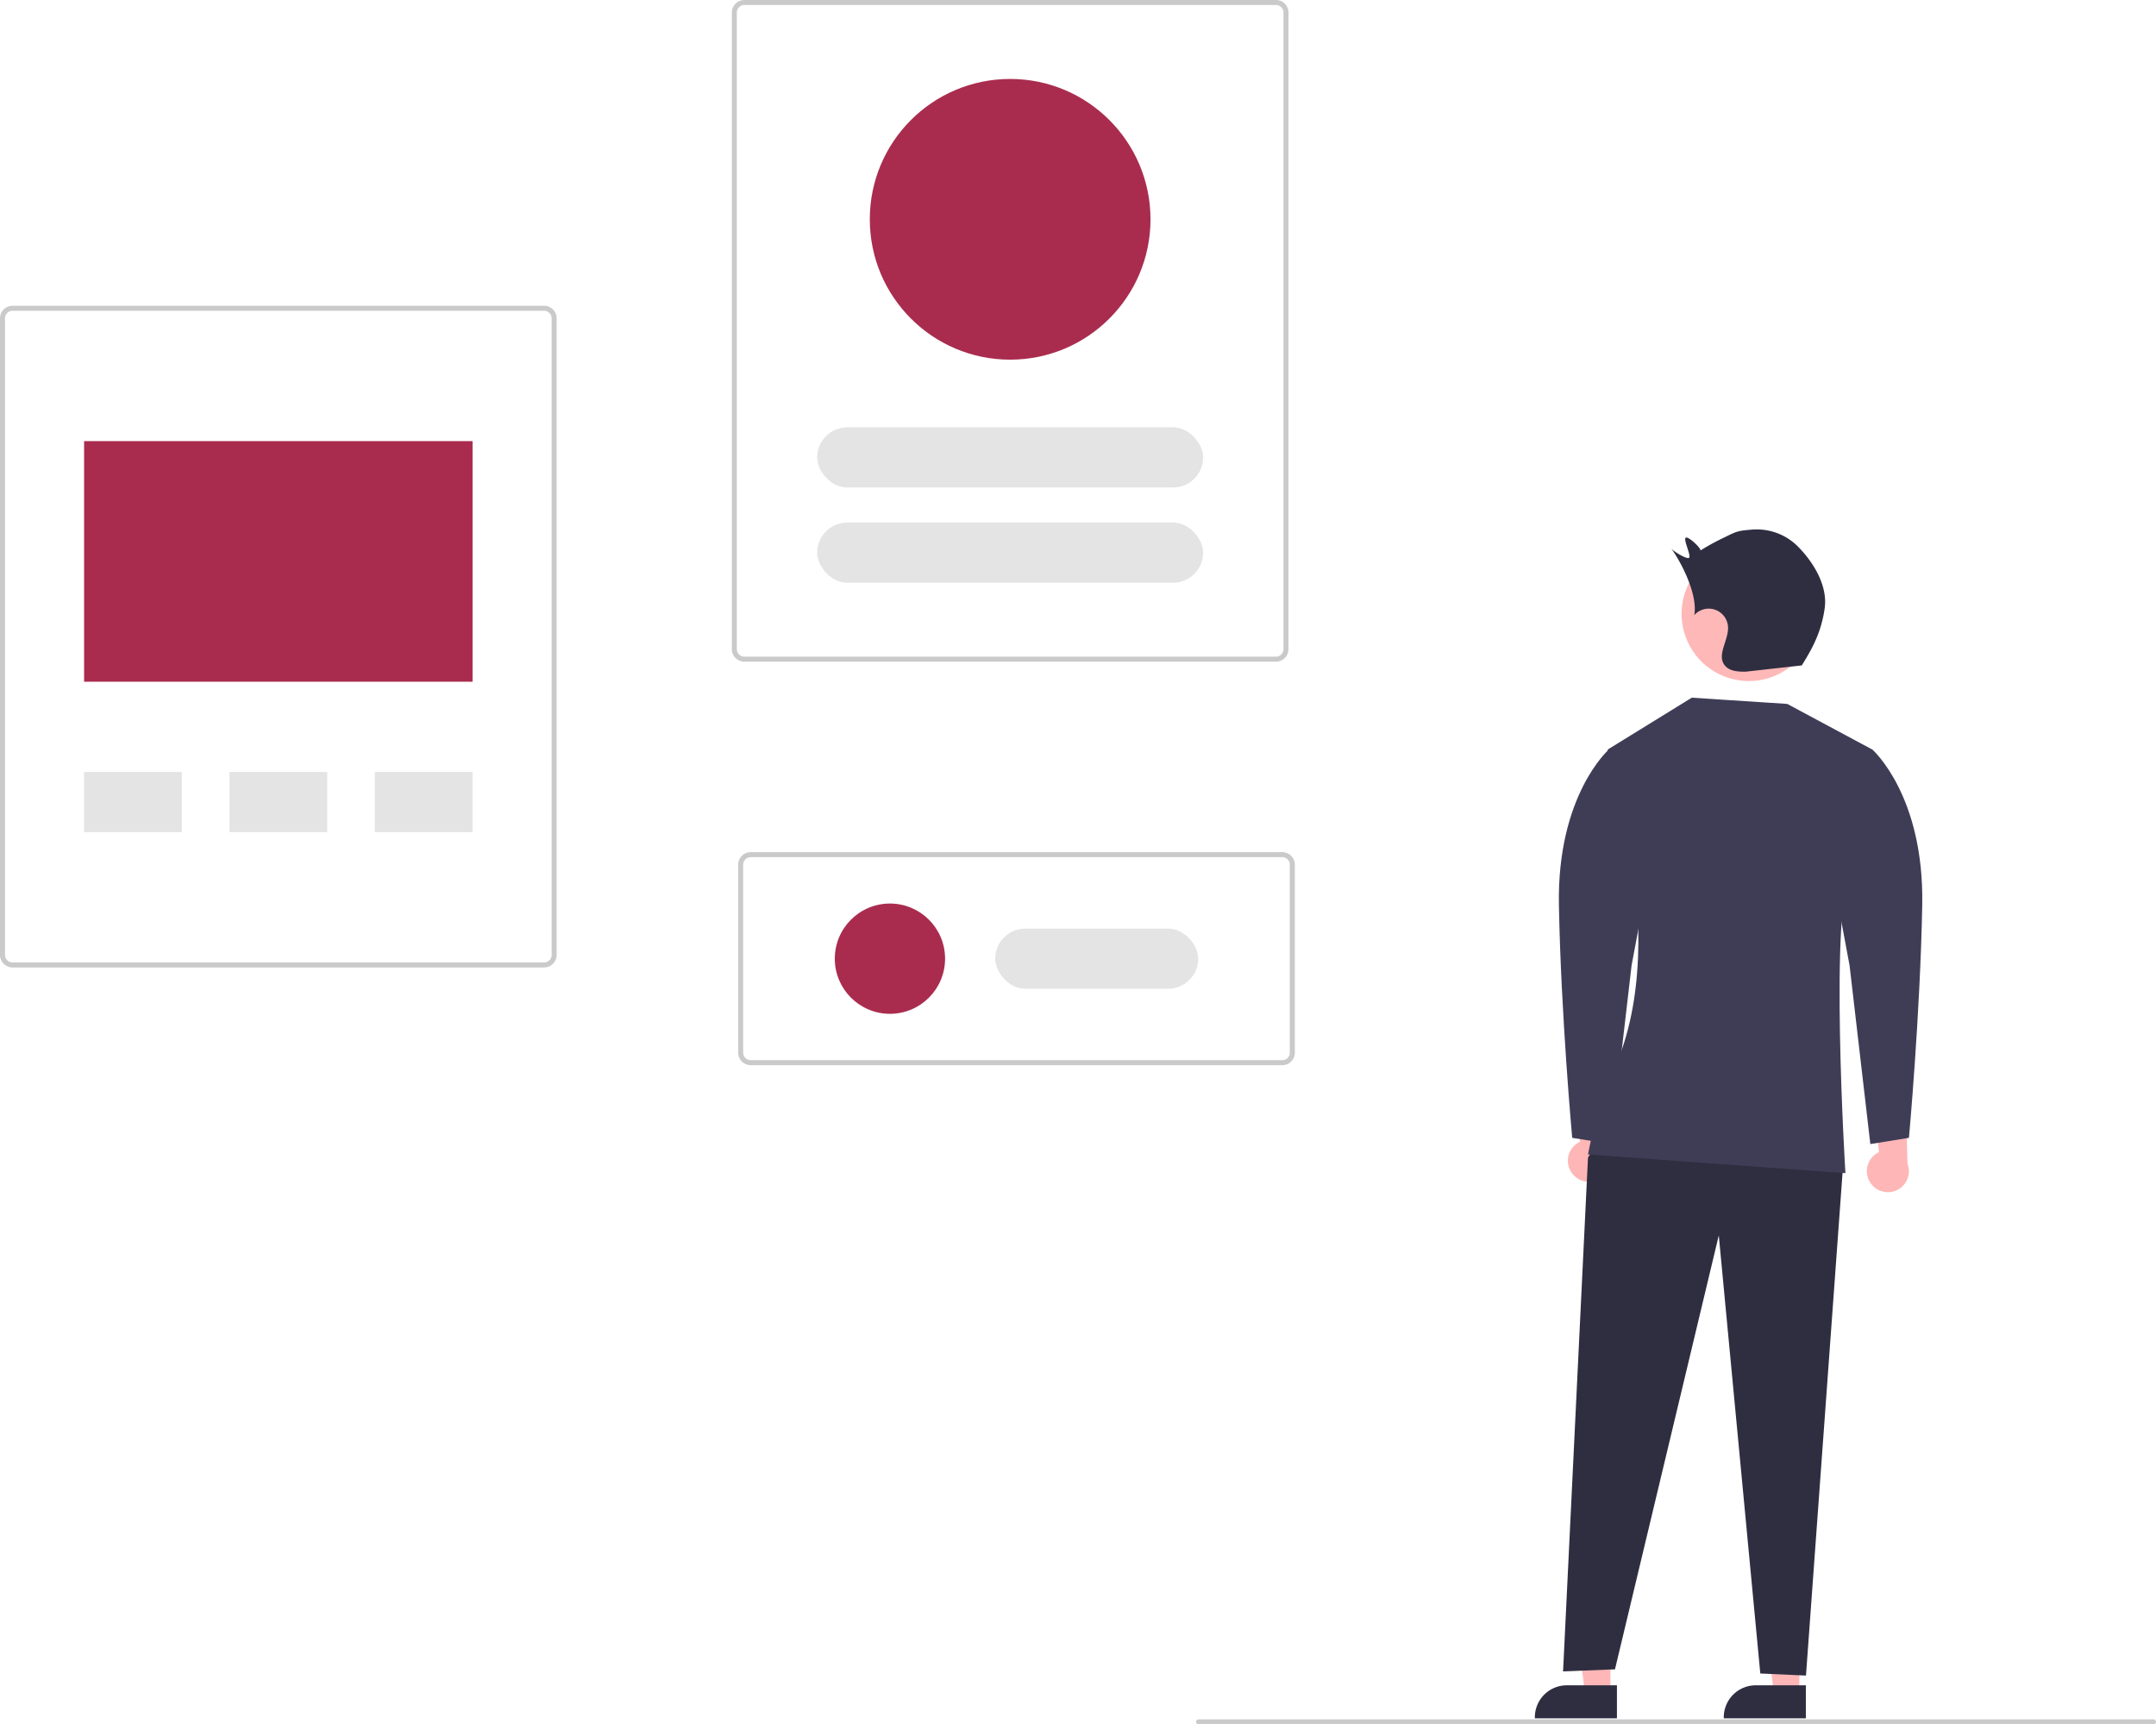 <svg xmlns="http://www.w3.org/2000/svg" data-name="Layer 1" width="860.248" height="688" viewBox="0 0 860.248 688" xmlns:xlink="http://www.w3.org/1999/xlink"><path d="M386.983,492H174.876a5.006,5.006,0,0,1-5-5V233a5.006,5.006,0,0,1,5-5H386.983a5.006,5.006,0,0,1,5,5V487A5.006,5.006,0,0,1,386.983,492ZM174.876,230a3.003,3.003,0,0,0-3,3V487a3.003,3.003,0,0,0,3,3H386.983a3.003,3.003,0,0,0,3-3V233a3.003,3.003,0,0,0-3-3Z" transform="translate(-169.876 -106)" fill="#cacaca"/><rect x="33.553" y="176" width="155" height="96" fill="#a92c4f"/><rect x="33.553" y="308" width="39" height="24" fill="#e4e4e4"/><rect x="149.553" y="308" width="39" height="24" fill="#e4e4e4"/><rect x="91.553" y="308" width="39" height="24" fill="#e4e4e4"/><path d="M678.983,370H466.876a5.006,5.006,0,0,1-5-5V111a5.006,5.006,0,0,1,5-5H678.983a5.006,5.006,0,0,1,5,5V365A5.006,5.006,0,0,1,678.983,370ZM466.876,108a3.003,3.003,0,0,0-3,3V365a3.003,3.003,0,0,0,3,3H678.983a3.003,3.003,0,0,0,3-3V111a3.003,3.003,0,0,0-3-3Z" transform="translate(-169.876 -106)" fill="#cacaca"/><path d="M681.516,531H469.41a5.006,5.006,0,0,1-5-5V451a5.006,5.006,0,0,1,5-5H681.516a5.006,5.006,0,0,1,5,5v75A5.006,5.006,0,0,1,681.516,531ZM469.41,448a3.003,3.003,0,0,0-3,3v75a3.003,3.003,0,0,0,3,3H681.516a3.003,3.003,0,0,0,3-3V451a3.003,3.003,0,0,0-3-3Z" transform="translate(-169.876 -106)" fill="#cacaca"/><rect x="326.053" y="170.5" width="154" height="24" rx="12" fill="#e4e4e4"/><rect x="326.053" y="208.5" width="154" height="24" rx="12" fill="#e4e4e4"/><circle cx="403.053" cy="87.5" r="56" fill="#a92c4f"/><rect x="397.087" y="370.5" width="81" height="24" rx="12" fill="#e4e4e4"/><circle cx="355.087" cy="382.5" r="22" fill="#a92c4f"/><path d="M1029.124,794h-381a1,1,0,0,1,0-2h381a1,1,0,0,1,0,2Z" transform="translate(-169.876 -106)" fill="#cacaca"/><path d="M916.255,578.045a8.33,8.33,0,0,1,3.327-12.332l-2.944-29.455,13.62,7.149.708,26.875a8.375,8.375,0,0,1-14.711,7.763Z" transform="translate(-169.876 -106)" fill="#ffb6b6"/><path d="M796.97,573.903a8.33,8.33,0,0,1,3.327-12.332l-2.944-29.455,13.62,7.149.708,26.875a8.375,8.375,0,0,1-14.711,7.763Z" transform="translate(-169.876 -106)" fill="#ffb6b6"/><polygon points="717.949 675.734 707.794 675.734 702.962 636.562 717.951 636.562 717.949 675.734" fill="#ffb6b6"/><path d="M890.415,791.578l-32.746-.001V791.163a12.746,12.746,0,0,1,12.746-12.745h.001l20.0.001Z" transform="translate(-169.876 -106)" fill="#2f2e41"/><polygon points="642.568 675.734 632.412 675.734 627.581 636.562 642.569 636.562 642.568 675.734" fill="#ffb6b6"/><path d="M815.034,791.578l-32.746-.001V791.163a12.746,12.746,0,0,1,12.746-12.745h.001l20.0.001Z" transform="translate(-169.876 -106)" fill="#2f2e41"/><circle cx="867.651" cy="350.906" r="26.819" transform="translate(-231.865 353.179) rotate(-28.663)" fill="#ffb8b8"/><polygon points="638.578 453.984 633.608 461.857 623.668 666.875 644.377 666.047 685.796 492.917 702.363 667.703 720.587 668.532 735.374 465.271 638.578 453.984" fill="#2f2e41"/><path d="M916.971,405.079l-33.963-18.224-38.105-2.485-33.578,20.709s29.436,86.979-2.87,137.509L803.484,566.611l102.718,7.455s-6.627-107.688,2.485-120.942S916.971,405.079,916.971,405.079Z" transform="translate(-169.876 -106)" fill="#3f3d56"/><path d="M905.25,409.592l11.721-4.514s20.709,18.224,19.881,62.128-5.303,92.777-5.303,92.777l-15.406,2.485-8.284-71.24-11.597-62.128Z" transform="translate(-169.876 -106)" fill="#3f3d56"/><path d="M823.489,409.592l-11.721-4.514S791.059,423.303,791.887,467.207s5.303,92.777,5.303,92.777l15.406,2.485,8.284-71.24,11.597-62.128Z" transform="translate(-169.876 -106)" fill="#3f3d56"/><path d="M887.039,323.849a23.137,23.137,0,0,0-17.916-6.558c-5.772.466-6.148.606-11.333,3.185a91.529,91.529,0,0,0-9.399,5.141c-.028-1.232-5.144-5.945-5.972-5.032-.828.912,2.135,6.841,1.473,7.881s-6.646-2.677-7.272-3.739c4.623,6.375,10.727,18.979,9.262,26.716a7.716,7.716,0,0,1,13.476,4.642c.326,5.29-4.576,11.09-1.37,15.311,1.834,2.415,5.327,2.616,8.36,2.601l22.435-2.501c4.82-7.682,7.825-13.774,9.137-22.747C899.23,339.777,893.471,330.242,887.039,323.849Z" transform="translate(-169.876 -106)" fill="#2f2e41"/></svg>